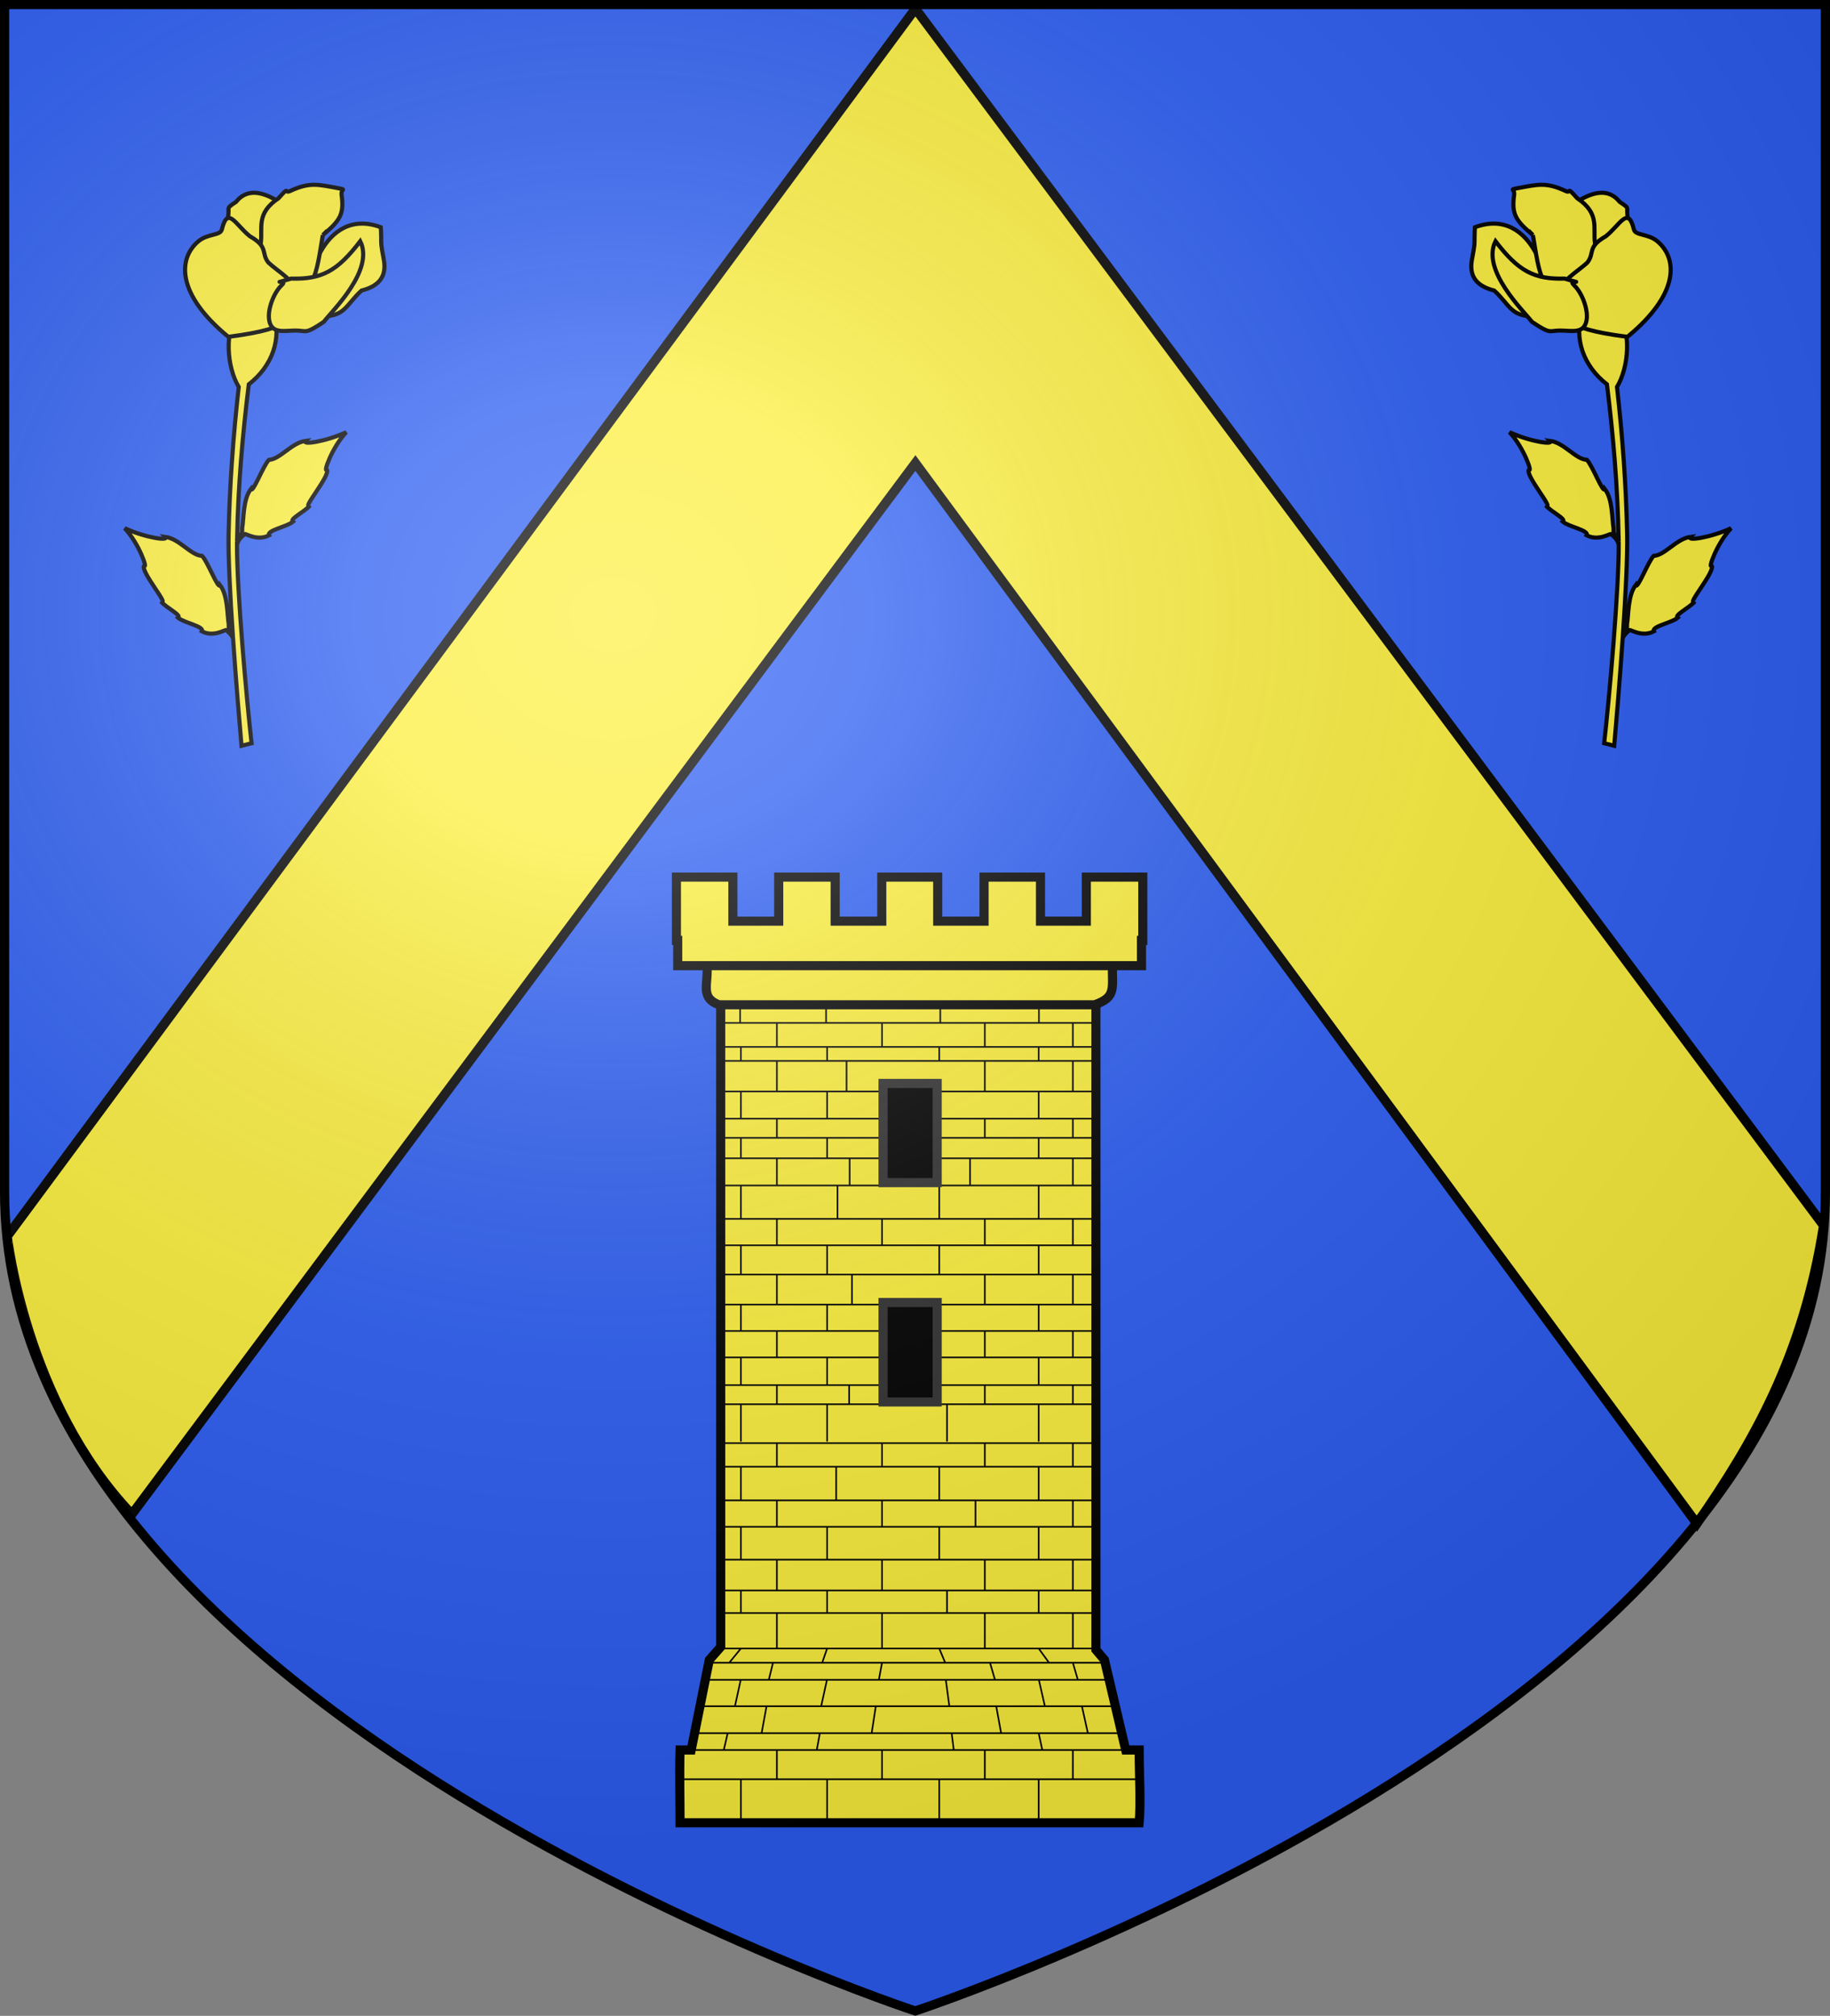 <?xml version="1.0" encoding="UTF-8" standalone="no"?>
<!-- Created with Inkscape (http://www.inkscape.org/) -->

<svg
   xmlns:dc="http://purl.org/dc/elements/1.1/"
   xmlns:cc="http://creativecommons.org/ns#"
   xmlns:rdf="http://www.w3.org/1999/02/22-rdf-syntax-ns#"
   xmlns:svg="http://www.w3.org/2000/svg"
   xmlns="http://www.w3.org/2000/svg"
   xmlns:xlink="http://www.w3.org/1999/xlink"
   version="1.0"
   width="600.001"
   height="660.906"
   id="svg2">
  <rect width="100%" height="100%" fill="#808080" stroke="none"/>
  <title
     id="title2995">Blason de la commune française de Publy (39)</title>
  <defs
     id="defs6">
    <linearGradient
       id="linearGradient2893">
      <stop
         id="stop2895"
         style="stop-color:#ffffff;stop-opacity:0.314"
         offset="0" />
      <stop
         id="stop2897"
         style="stop-color:#ffffff;stop-opacity:0.251"
         offset="0.19" />
      <stop
         id="stop2901"
         style="stop-color:#6b6b6b;stop-opacity:0.125"
         offset="0.6" />
      <stop
         id="stop2899"
         style="stop-color:#000000;stop-opacity:0.125"
         offset="1" />
    </linearGradient>
    <radialGradient
       cx="276.81"
       cy="187.125"
       r="300"
       fx="276.81"
       fy="187.125"
       id="radialGradient11919"
       xlink:href="#linearGradient2893"
       gradientUnits="userSpaceOnUse"
       gradientTransform="matrix(1.553,0,0,1.352,-228.181,-52.154)" />
  </defs>
  <g
     transform="translate(-0.75,0.812)"
     id="layer1"
     style="display:inline">
    <path
       d="m 300.464,658.999 c 0,0 299.024,-100.009 298.68,-269.463 l 0.611,-389.361 -598.749,0 0,389.564 C 1.073,560.061 300.464,658.999 300.464,658.999 z"
       id="path3664"
       style="fill:#2b5df2;fill-opacity:1;stroke:none;display:inline" />
    <g
       transform="translate(-64.708,-325.006)"
       id="layer1-8">
      <path
         d="M 365.588,327.034 67.816,729.523 c 0.038,-0.096 5.903,54.395 40.878,91.132 L 365.588,475.998 621.817,823.728 c 18.394,-26.523 34.837,-54.736 41.558,-97.727 z"
         id="path3095"
         style="fill:#fcef3c;stroke:#000000;stroke-width:3.063;display:inline" />
    </g>
    <g
       transform="matrix(0.849,0,0,0.849,-9.249,18.878)"
       id="layer1-4">
      <g
         transform="translate(1135,272.4)"
         id="g6683"
         style="display:inline">
        <path
           d="m -844.9,73.92 0,266.48 -4.4,5 -7,34.8 -4.3,0 c -0.272,9.221 0,20.144 0,28.1 l 177.3,0 c 0.688,-7.904 0,-18.891 0,-28.1 l -5.2,0 -8.2,-34.8 -3.3,-3.9 0,-267.58 z"
           id="rect6802"
           style="fill:#fcef3c;fill-opacity:1;stroke:#000000;stroke-width:3.518;stroke-miterlimit:4;stroke-opacity:1;stroke-dasharray:none" />
        <path
           d="m -850.3,76.82 156.7,0 c -0.3,9 1.8,12.6 -6.9,15.6 l -145.1,0 c -7.7,-2.9 -3.7,-8.5 -4.7,-15.6 z"
           id="rect6805"
           style="fill:#fcef3c;fill-opacity:1;stroke:#000000;stroke-width:3.518;stroke-miterlimit:4;stroke-opacity:1;stroke-dasharray:none" />
        <path
           d="m -862,43.12 0,24.44 0.5,0 0,9.76 179.1,0 0,-9.76 0.5,0 0,-24.44 -21.8,0 0,17.01 -17.7,0 0,-17.01 -21.8,0 0,17.01 -17.9,0 0,-17.01 -21.6,0 0,17.01 -18,0 0,-17.01 -21.8,0 0,17.01 -17.7,0 0,-17.01 -21.8,0 z"
           id="rect6807"
           style="fill:#fcef3c;fill-opacity:1;stroke:#000000;stroke-width:3.518;stroke-miterlimit:4;stroke-opacity:1;stroke-dasharray:none" />
        <path
           d="m -844.4,261.7 143.5,0 m -144.2,9.1 144.9,0 m -144.9,13 144.6,0 m -144.6,10.2 144.6,0 m -144.6,12.7 144.2,0 m -144.2,11.9 145.1,0 m -144.4,8.7 144.2,0 m -144.2,13.7 144.2,0 m -149.3,5.5 152.6,0 m -154.1,6.6 156,0 m -158.1,10.2 160.4,0 m -162.3,10.4 165.1,0 m -171.1,6.5 177.7,0 m -176.4,11.3 176.6,0 m -176.3,16.2 176.1,0 m -153.8,-66.7 -4.5,5.5 m 4.5,6.3 -2.3,10.5 m -2.8,10.4 -1.5,6.5 m 6.6,11.3 0,16.2 m 0,-89.1 0,8.7 m 0,-33.3 0,12.7 m 0,-35.9 0,13 m 33.3,57.2 -1.9,5.5 m 1.9,6.3 -2.3,10.5 m -0.5,10.4 -1.2,6.5 m 4,11.3 0,16.2 m 0,-89.1 0,8.7 m 0,-33.3 0,12.7 m 3.5,-35.9 0,13 m -22.9,43.5 0,13.7 m -1.5,5.5 -1.6,6.5 m -0.9,10.3 -1.9,10.4 m 5.9,6.5 0,11.3 m 0,-84.8 0,11.9 m 0,-34.8 0,10.2 m 0,-32.3 0,9.1 m 40.6,56.5 0,13.7 m 0,5.5 -1.2,6.5 m -1.2,10.3 -1.6,10.4 m 4,6.5 0,11.3 m 0,-84.8 0,11.9 m 0,-34.8 0,10.2 m 0,-32.3 0,9.1 m 60.5,70.2 4,5.5 m -4,6.3 2.4,10.5 m -2.4,10.4 1.4,6.5 m -1.4,11.3 0,16.2 m 0,-89.1 0,8.7 m 0,-33.3 0,12.7 m 0,-35.9 0,13 m -38.4,57.2 2.3,5.5 m 0.2,6.3 1.4,10.5 m 0.9,10.4 0.8,6.5 m -5.6,11.3 0,16.2 m 3,-89.1 0,8.7 m -3,-33.3 0,12.7 m 0,-35.9 0,13 m 51.6,43.5 0,13.7 m 0,5.5 1.9,6.5 m 1.6,10.3 2.3,10.4 m -5.8,6.5 0,11.3 m 0,-84.8 0,11.9 m 0,-34.8 0,10.2 m 0,-32.3 0,9.1 m -34,56.5 0,13.7 m 2,5.5 1.9,6.5 m 0.5,10.3 1.9,10.4 m -6.3,6.5 0,11.3 m 0,-84.8 0,11.9 m -3.6,-34.8 0,10.2 m 3.6,-32.3 0,9.1 m -102.2,-31.5 144.6,0 m -145.3,-146.98 146.5,0 m -146.5,7.1 145.8,0 m -145.1,9.28 144.7,0 m -144.7,5.4 144.2,0 m -144.2,11.8 144.6,0 m -144.6,10.5 144.2,0 m -144.2,7.4 144.6,0 m -144.6,7.9 144.9,0 m -144.6,10.5 144.8,0 m -145.1,12.9 145.1,0 m -145.6,10.2 145.6,0 m -145.1,11.3 144.6,0 m -144.8,11.6 145.3,0 m -145.3,10.2 145.3,0 m -145.3,10.2 145.1,0 m -137.2,-136.58 0,7.4 m 0.3,9.28 0,5.4 m 0,11.8 0,10.5 m 0,7.4 0,7.9 m 0,10.5 0,12.9 m 0,10.2 0,11.3 m 0,11.6 0,10.2 m 0,10.2 0,10.7 m 0,7.1 0,14.7 m 32.9,-169.08 0,7.4 m 0.4,9.28 0,5.4 m 0,11.8 0,10.5 m 0,7.4 0,7.9 m 4,10.5 0,12.9 m -4,10.2 0,11.3 m 0,11.6 0,10.2 m 0,10.2 0,10.7 m 0,7.1 0,14.7 m -19.4,-161.68 0,9.28 m 0,5.4 0,11.8 m 0,10.5 0,7.4 m 0,7.9 0,10.5 m 0,12.9 0,10.2 m 0,11.3 0,11.6 m 0,10.2 0,10.2 m 0,10.7 0,7.1 m 40.6,-146.98 0,9.28 m -13.7,5.4 0,11.8 m 13.7,10.5 0,7.4 m -12.5,7.9 0,10.5 m 12.5,12.9 0,10.2 m -11.6,11.3 0,11.6 m 11.6,10.2 0,10.2 m -12.7,10.7 0,7.1 m 73.3,-154.38 0,7.4 m -0.1,9.28 0,5.4 m 0,11.8 0,10.5 m 0,7.4 0,7.9 m 0,10.5 0,12.9 m 0,10.2 0,11.3 m 0,11.6 0,10.2 m 0,10.2 0,10.7 m 0,7.1 0,14.7 m -38,-169.08 0,7.4 m -0.4,9.28 0,5.4 m 0,11.8 0,10.5 m 0,7.4 0,7.9 m 0,10.5 0,12.9 m 0,10.2 0,11.3 m 0,11.6 0,10.2 m 0,10.2 0,10.7 m 3,7.1 0,14.7 m 48.6,-161.68 0,9.28 m 0,5.4 0,11.8 m 0,10.5 0,7.4 m 0,7.9 0,10.5 m 0,12.9 0,10.2 m 0,11.3 0,11.6 m 0,10.2 0,10.2 m 0,10.7 0,7.1 m -34,-146.98 0,9.28 m 0,5.4 0,11.8 m 0,10.5 0,7.4 m -5.7,7.9 0,10.5 m 5.7,12.9 0,10.2 m 0,11.3 0,11.6 m 0,10.2 0,10.2 m 0,10.7 0,7.1 m -101.9,0.3 144.3,0"
           id="path2804"
           style="fill:#fffffd;fill-opacity:1;fill-rule:evenodd;stroke:#000000;stroke-width:0.628;stroke-linecap:butt;stroke-linejoin:miter;stroke-miterlimit:4;stroke-opacity:1;stroke-dasharray:none" />
        <path
           d="m -782.2,122.8 0,38.3 20.9,0 0,-38.3 -20.9,0 z"
           id="path2465"
           style="fill:#000000;fill-opacity:1;stroke:#313131;stroke-width:3.518;stroke-miterlimit:4;stroke-opacity:1;stroke-dasharray:none" />
        <path
           d="m -782.2,207.4 0,38.4 20.9,0 0,-38.4 -20.9,0 z"
           id="path2473"
           style="fill:#000000;fill-opacity:1;stroke:#313131;stroke-width:3.518;stroke-miterlimit:4;stroke-opacity:1;stroke-dasharray:none" />
      </g>
    </g>
    <g
       transform="matrix(0.73,0,0,0.73,-7.716,-2.104)"
       id="g5757">
      <path
         d="m 722.348,141.403 c -4.09,12.61 0.543,24.848 10.986,32.987 2.85,22.985 4.793,45.97 5.244,68.955 -1.483,-1.032 -2.489,-1.662 -2.269,-4.27 -0.761,-4.528 -0.351,-13.069 -3.943,-17.712 -0.681,2.436 -5.65,-10.805 -8.069,-13.069 -5.049,-0.229 -10.193,-7.738 -16.552,-8.541 2.013,1.978 -8.979,0.373 -18.182,-3.869 6.551,6.964 10.385,18.485 8.724,16.737 -1.917,2.436 11.631,18.113 7.605,16.193 2.429,2.895 9.363,6.047 7.637,7.28 2.556,2.235 11.919,3.869 10.673,6.076 5.266,2.809 10.618,-0.917 10.98,-0.545 0.783,0.802 2.556,1.92 3.336,4.356 0.038,0 0.073,0 0.109,0 0.102,20.721 -4.339,70.388 -6.551,89.59 l 4.525,1.146 c 0.933,-10.604 2.518,-29.519 3.806,-48.349 0.866,-1.92 2.345,-2.895 3.045,-3.611 0.361,-0.373 5.713,3.353 10.973,0.545 -1.24,-2.207 8.135,-3.84 10.666,-6.076 -1.71,-1.204 5.231,-4.385 7.647,-7.28 -4.033,1.92 9.513,-13.757 7.599,-16.193 -1.655,1.748 2.202,-9.773 8.733,-16.737 -9.193,4.242 -20.202,5.847 -18.198,3.869 -6.343,0.802 -11.476,8.311 -16.536,8.541 -2.419,2.264 -7.378,15.505 -8.059,13.069 -3.592,4.672 -3.183,13.183 -3.943,17.712 0.195,2.293 -0.572,3.067 -1.767,3.926 1.173,-17.511 2.051,-34.621 1.837,-44.566 -0.473,-22.011 -2.08,-44.021 -4.554,-66.003 5.257,-8.741 6.765,-25.192 0,-34.162 l -15.501,0 z"
         id="path5382"
         style="fill:#fcef3c;fill-rule:evenodd;stroke:#000000;stroke-width:1.857;stroke-linecap:butt;stroke-linejoin:miter;stroke-miterlimit:4;stroke-opacity:1;stroke-dasharray:none" />
      <path
         d="m 716.802,140.176 c 0.326,1.04 -7.243,4.869 -14.416,3.679 -12.475,0.491 -12.166,-4.68 -19.697,-11.598 -7.07,-1.771 -11.434,-5.691 -10.032,-13.665 1.454,-7.629 1.162,-7.103 1.218,-10.367 0.085,-3.274 0.072,-3.118 0.171,-4.395 13.357,-4.981 22.1,2.216 26.935,10.825 10.137,18.177 13.161,16.556 15.82,25.522 z"
         id="path5334"
         style="fill:#fcef3c;fill-rule:evenodd;stroke:#000000;stroke-width:1.857;stroke-linecap:butt;stroke-linejoin:miter;stroke-miterlimit:4;stroke-opacity:1;stroke-dasharray:none" />
      <path
         d="m 743.395,108.404 c 0,-1.548 3.195,3.496 0.227,-5.531 -2.965,-8.999 1.371,-6.534 -4.563,-10.432 -4.694,-5.875 -11.098,-4.7 -17.585,-1.032 -3.419,2.063 0,2.063 -5.017,3.296 -5.017,1.232 -2.748,-1.433 -5.944,1.433 -3.195,2.866 -3.195,2.436 -3.419,4.299 -0.224,1.834 -3.419,-6.563 -0.447,3.869 2.972,10.461 0,7.996 3.195,13.126 3.195,5.101 -2.972,-4.299 4.122,7.767 7.062,12.066 3.643,10.231 8.436,13.728 4.793,3.468 1.15,3.869 7.541,3.869 6.378,0 3.004,3.296 7.062,-0.602 13.456,-12.897 9.813,-10.031 8.672,-17.396 -1.141,-7.366 -2.055,-5.331 -2.055,-10.461 0,-5.101 -0.227,-5.646 -0.227,-5.933 z"
         id="path5338"
         style="fill:#fcef3c;fill-rule:evenodd;stroke:#000000;stroke-width:1.857;stroke-linecap:butt;stroke-linejoin:miter;stroke-miterlimit:4;stroke-opacity:1;stroke-dasharray:none" />
      <path
         d="m 700.079,107.341 c -7.861,-6.592 -9.586,-9.429 -8.436,-17.998 0.447,-2.866 -2.524,-2.264 1.598,-3.067 9.043,-1.662 12.75,-2.78 21.441,1.232 2.972,1.433 0,-2.665 5.272,3.267 10.241,6.878 7.094,13.126 7.989,20.262 0,6.764 0.671,-0.401 -0.479,7.996 -1.118,8.369 -1.118,8.369 -2.045,10.231 -0.927,1.834 9.586,1.834 -2.269,1.834 -19.812,9.429 -20.291,-8.254 -23.071,-23.759 z"
         id="path5340"
         style="fill:#fcef3c;fill-rule:evenodd;stroke:#000000;stroke-width:1.857;stroke-linecap:butt;stroke-linejoin:miter;stroke-miterlimit:4;stroke-opacity:1;stroke-dasharray:none" />
      <path
         d="m 708.422,144.733 c 11.941,-1.16 1.375,4.179 34.109,8.316 23.142,-19.007 22.762,-34.947 13.54,-42.832 -4.252,-3.633 -9.95,-2.52 -10.638,-5.395 -2.632,-10.821 -6.132,-2.084 -12.606,3.066 -8.55,4.866 -4.879,7.478 -8.284,11.792 -4.377,4.158 -13.372,8.986 -11.499,13.599 -5.974,16.128 -3.378,2.707 -4.622,11.454 z"
         id="path5360"
         style="fill:#fcef3c;fill-rule:evenodd;stroke:#000000;stroke-width:1.857;stroke-linecap:butt;stroke-linejoin:miter;stroke-miterlimit:4;stroke-opacity:1;stroke-dasharray:none" />
      <path
         d="m 718.647,129.963 c -3.771,-3.582 6.624,0.201 -4.346,-3.067 -13.613,0.373 -20.675,-3.239 -31.028,-16.795 -6.423,13.011 12.334,30.981 16.425,36.254 8.596,5.761 7.541,3.869 12.558,3.869 5.017,0 10.046,1.433 11.644,-3.468 1.598,-4.929 -1.607,-13.355 -5.253,-16.795 z"
         id="path5336"
         style="fill:#fcef3c;fill-rule:evenodd;stroke:#000000;stroke-width:1.857;stroke-linecap:butt;stroke-linejoin:miter;stroke-miterlimit:4;stroke-opacity:1;stroke-dasharray:none" />
    </g>
    <g
       transform="matrix(-0.73,0,0,0.73,617.655,-2.104)"
       id="g5765">
      <path
         d="m 722.348,141.403 c -4.09,12.61 0.543,24.848 10.986,32.987 2.85,22.985 4.793,45.97 5.244,68.955 -1.483,-1.032 -2.489,-1.662 -2.269,-4.27 -0.761,-4.528 -0.351,-13.069 -3.943,-17.712 -0.681,2.436 -5.65,-10.805 -8.069,-13.069 -5.049,-0.229 -10.193,-7.738 -16.552,-8.541 2.013,1.978 -8.979,0.373 -18.182,-3.869 6.551,6.964 10.385,18.485 8.724,16.737 -1.917,2.436 11.631,18.113 7.605,16.193 2.429,2.895 9.363,6.047 7.637,7.28 2.556,2.235 11.919,3.869 10.673,6.076 5.266,2.809 10.618,-0.917 10.98,-0.545 0.783,0.802 2.556,1.92 3.336,4.356 0.038,0 0.073,0 0.109,0 0.102,20.721 -4.339,70.388 -6.551,89.59 l 4.525,1.146 c 0.933,-10.604 2.518,-29.519 3.806,-48.349 0.866,-1.92 2.345,-2.895 3.045,-3.611 0.361,-0.373 5.713,3.353 10.973,0.545 -1.24,-2.207 8.135,-3.84 10.666,-6.076 -1.71,-1.204 5.231,-4.385 7.647,-7.28 -4.033,1.92 9.513,-13.757 7.599,-16.193 -1.655,1.748 2.202,-9.773 8.733,-16.737 -9.193,4.242 -20.202,5.847 -18.198,3.869 -6.343,0.802 -11.476,8.311 -16.536,8.541 -2.419,2.264 -7.378,15.505 -8.059,13.069 -3.592,4.672 -3.183,13.183 -3.943,17.712 0.195,2.293 -0.572,3.067 -1.767,3.926 1.173,-17.511 2.051,-34.621 1.837,-44.566 -0.473,-22.011 -2.08,-44.021 -4.554,-66.003 5.257,-8.741 6.765,-25.192 0,-34.162 l -15.501,0 z"
         id="path5767"
         style="fill:#fcef3c;fill-rule:evenodd;stroke:#000000;stroke-width:1.857;stroke-linecap:butt;stroke-linejoin:miter;stroke-miterlimit:4;stroke-opacity:1;stroke-dasharray:none" />
      <path
         d="m 716.802,140.176 c 0.326,1.04 -7.243,4.869 -14.416,3.679 -12.475,0.491 -12.166,-4.68 -19.697,-11.598 -7.07,-1.771 -11.434,-5.691 -10.032,-13.665 1.454,-7.629 1.162,-7.103 1.218,-10.367 0.085,-3.274 0.072,-3.118 0.171,-4.395 13.357,-4.981 22.1,2.216 26.935,10.825 10.137,18.177 13.161,16.556 15.82,25.522 z"
         id="path5769"
         style="fill:#fcef3c;fill-rule:evenodd;stroke:#000000;stroke-width:1.857;stroke-linecap:butt;stroke-linejoin:miter;stroke-miterlimit:4;stroke-opacity:1;stroke-dasharray:none" />
      <path
         d="m 743.395,108.404 c 0,-1.548 3.195,3.496 0.227,-5.531 -2.965,-8.999 1.371,-6.534 -4.563,-10.432 -4.694,-5.875 -11.098,-4.7 -17.585,-1.032 -3.419,2.063 0,2.063 -5.017,3.296 -5.017,1.232 -2.748,-1.433 -5.944,1.433 -3.195,2.866 -3.195,2.436 -3.419,4.299 -0.224,1.834 -3.419,-6.563 -0.447,3.869 2.972,10.461 0,7.996 3.195,13.126 3.195,5.101 -2.972,-4.299 4.122,7.767 7.062,12.066 3.643,10.231 8.436,13.728 4.793,3.468 1.15,3.869 7.541,3.869 6.378,0 3.004,3.296 7.062,-0.602 13.456,-12.897 9.813,-10.031 8.672,-17.396 -1.141,-7.366 -2.055,-5.331 -2.055,-10.461 0,-5.101 -0.227,-5.646 -0.227,-5.933 z"
         id="path5771"
         style="fill:#fcef3c;fill-rule:evenodd;stroke:#000000;stroke-width:1.857;stroke-linecap:butt;stroke-linejoin:miter;stroke-miterlimit:4;stroke-opacity:1;stroke-dasharray:none" />
      <path
         d="m 700.079,107.341 c -7.861,-6.592 -9.586,-9.429 -8.436,-17.998 0.447,-2.866 -2.524,-2.264 1.598,-3.067 9.043,-1.662 12.75,-2.78 21.441,1.232 2.972,1.433 0,-2.665 5.272,3.267 10.241,6.878 7.094,13.126 7.989,20.262 0,6.764 0.671,-0.401 -0.479,7.996 -1.118,8.369 -1.118,8.369 -2.045,10.231 -0.927,1.834 9.586,1.834 -2.269,1.834 -19.812,9.429 -20.291,-8.254 -23.071,-23.759 z"
         id="path5773"
         style="fill:#fcef3c;fill-rule:evenodd;stroke:#000000;stroke-width:1.857;stroke-linecap:butt;stroke-linejoin:miter;stroke-miterlimit:4;stroke-opacity:1;stroke-dasharray:none" />
      <path
         d="m 708.422,144.733 c 11.941,-1.16 1.375,4.179 34.109,8.316 23.142,-19.007 22.762,-34.947 13.54,-42.832 -4.252,-3.633 -9.95,-2.52 -10.638,-5.395 -2.632,-10.821 -6.132,-2.084 -12.606,3.066 -8.55,4.866 -4.879,7.478 -8.284,11.792 -4.377,4.158 -13.372,8.986 -11.499,13.599 -5.974,16.128 -3.378,2.707 -4.622,11.454 z"
         id="path5775"
         style="fill:#fcef3c;fill-rule:evenodd;stroke:#000000;stroke-width:1.857;stroke-linecap:butt;stroke-linejoin:miter;stroke-miterlimit:4;stroke-opacity:1;stroke-dasharray:none" />
      <path
         d="m 718.647,129.963 c -3.771,-3.582 6.624,0.201 -4.346,-3.067 -13.613,0.373 -20.675,-3.239 -31.028,-16.795 -6.423,13.011 12.334,30.981 16.425,36.254 8.596,5.761 7.541,3.869 12.558,3.869 5.017,0 10.046,1.433 11.644,-3.468 1.598,-4.929 -1.607,-13.355 -5.253,-16.795 z"
         id="path5777"
         style="fill:#fcef3c;fill-rule:evenodd;stroke:#000000;stroke-width:1.857;stroke-linecap:butt;stroke-linejoin:miter;stroke-miterlimit:4;stroke-opacity:1;stroke-dasharray:none" />
    </g>
  </g>
  <g
     transform="translate(-0.75,0.812)"
     id="layer2"
     style="display:inline" />
  <g
     transform="translate(-0.75,0.812)"
     id="layer3"
     style="display:inline">
    <path
       d="M 1.62,0.676 1.501,389.894 C 1.644,472.7 72.133,533.682 103.971,556.06 c 31.838,22.378 76.712,51.347 104.751,64.912 28.039,13.565 64.855,28.949 91.519,37.526 30.203,-9.612 50.445,-18.948 82.589,-34.263 32.145,-15.315 75.226,-39.758 117.715,-70.917 42.49,-31.159 98.198,-89.782 98.702,-163.948 l -1.43,-388.694 -596.198,0 z"
       id="path2875"
       style="fill:url(#radialGradient11919);fill-opacity:1;fill-rule:evenodd;stroke:none" />
  </g>
  <g
     transform="translate(-0.75,0.812)"
     id="layer4"
     style="display:inline">
    <path
       d="m 300.832,658.497 c 0,0 299.096,-98.45 298.414,-268.835 l 0,-388.985 -596.993,0 0,388.985 C 2.011,560.333 300.832,658.497 300.832,658.497 z"
       id="path2440-1"
       style="fill:none;stroke:#000000;stroke-width:3.006;stroke-linecap:square;stroke-linejoin:miter;stroke-miterlimit:4;stroke-opacity:1;stroke-dasharray:none;display:inline" />
  </g>
</svg>
